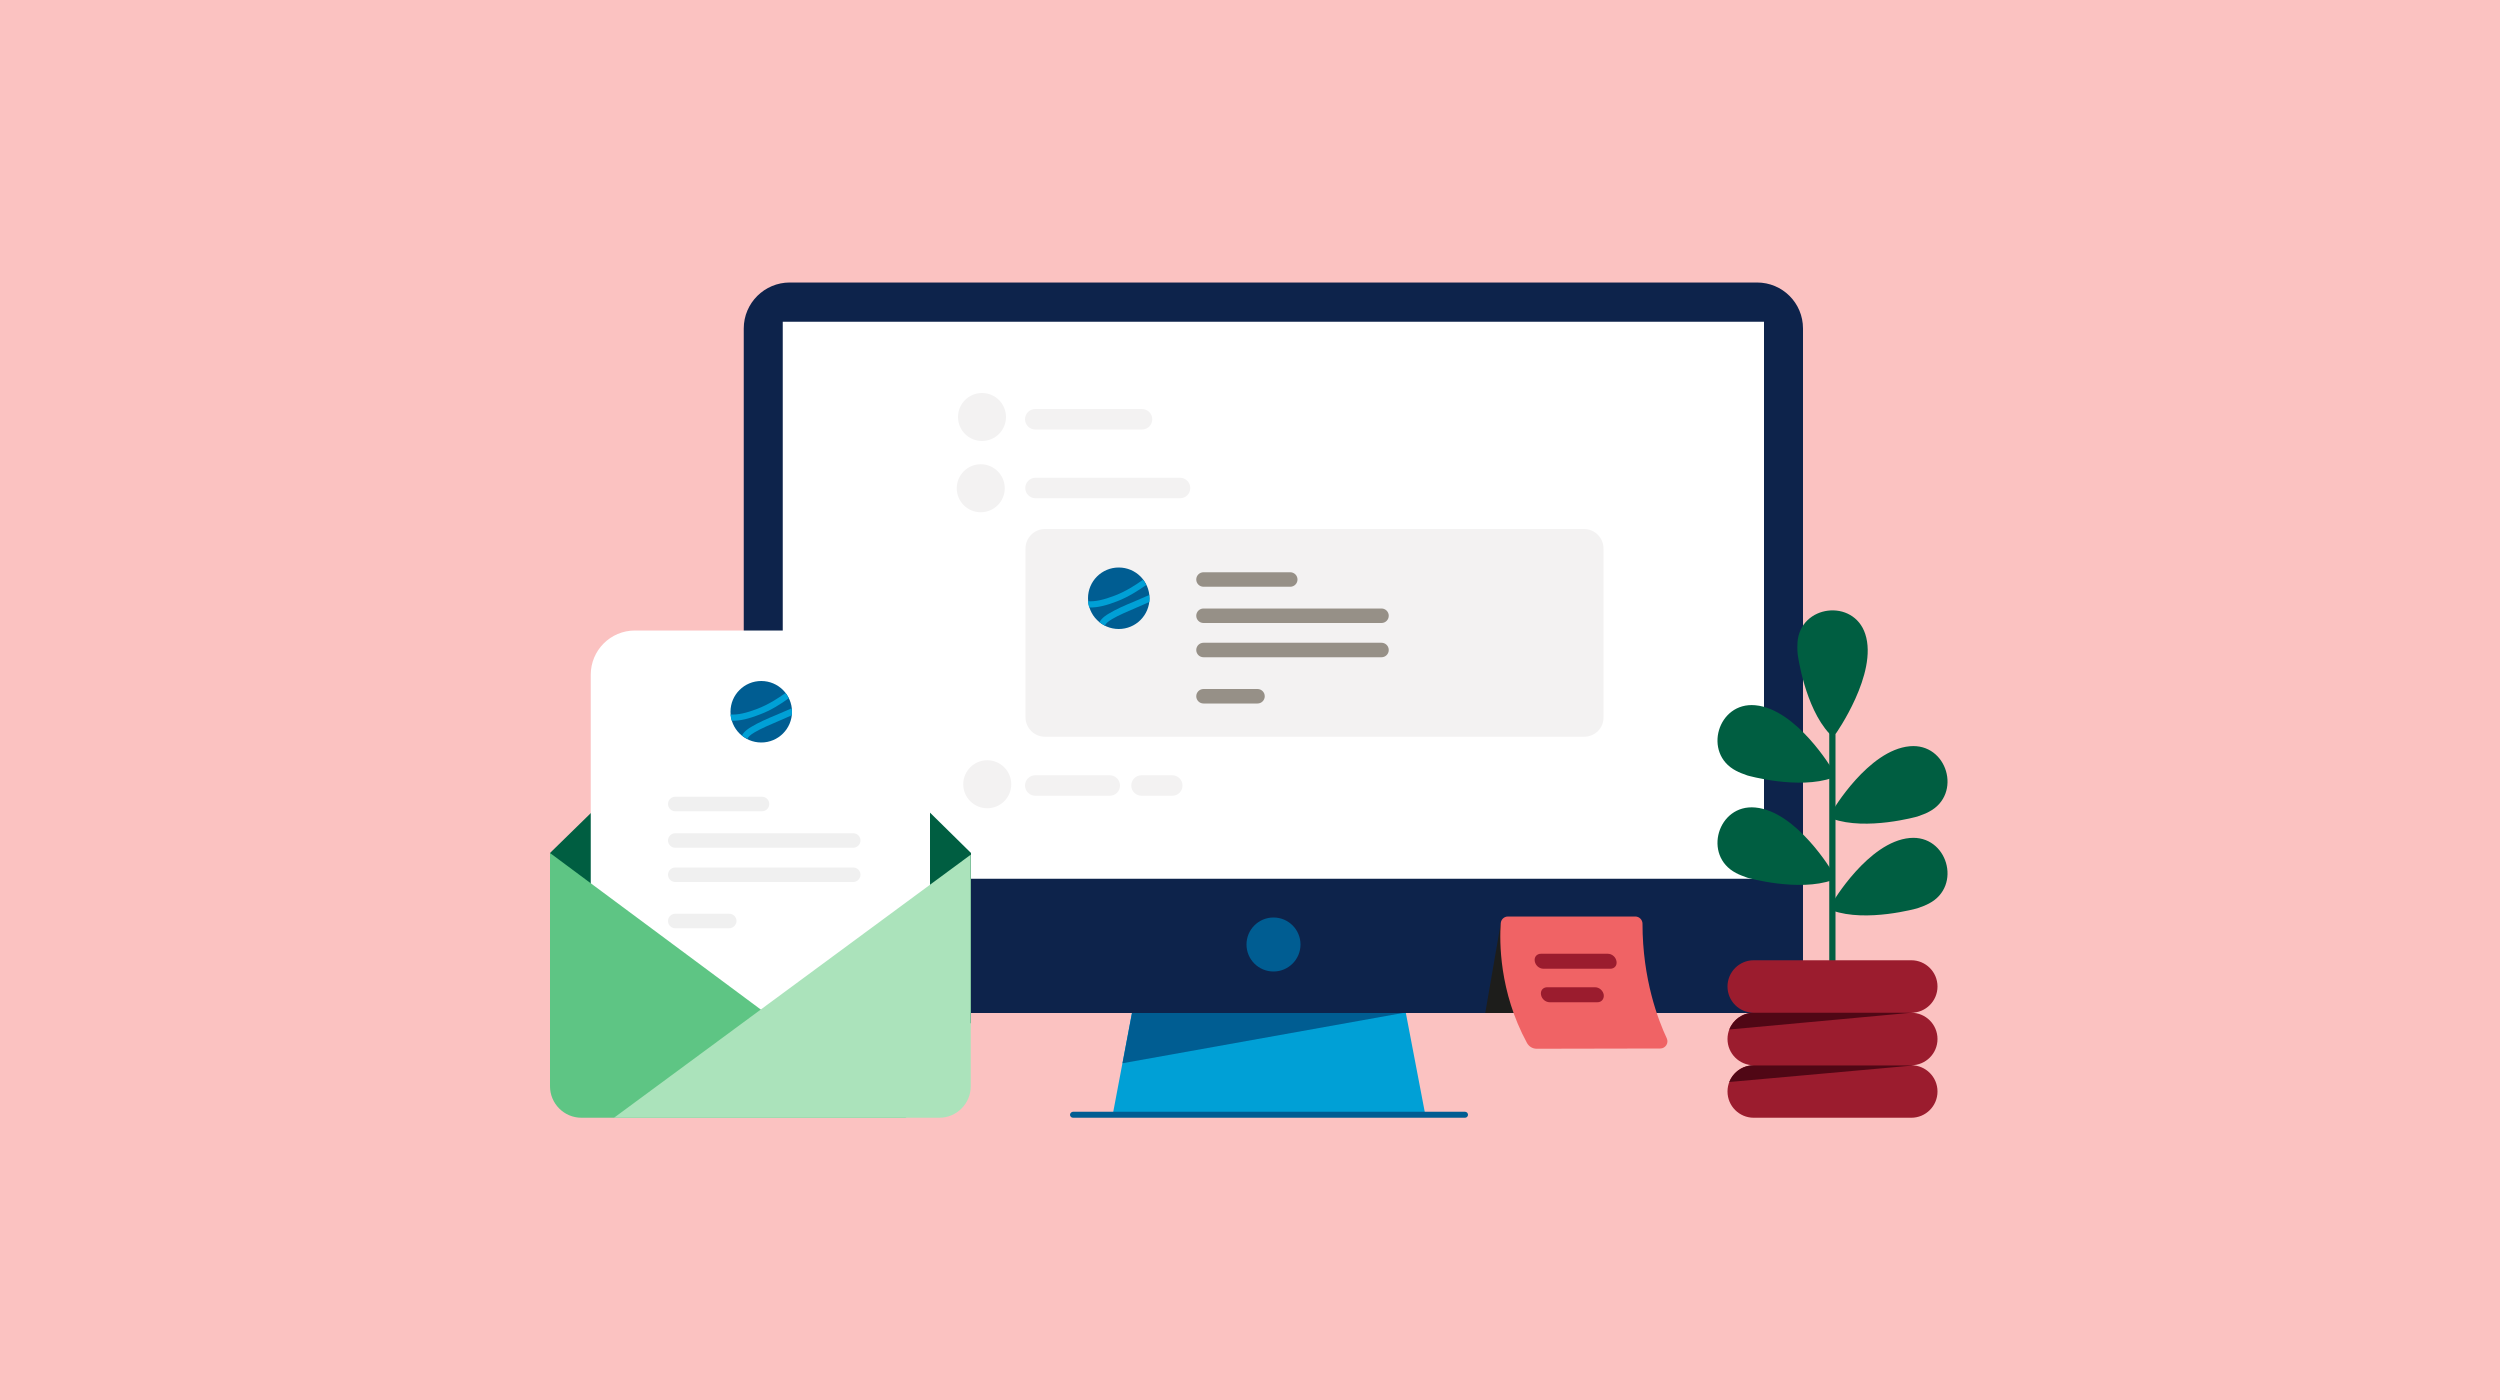<svg width="1000" height="560" viewBox="0 0 1000 560" fill="none" xmlns="http://www.w3.org/2000/svg">
<rect width="1000" height="560" fill="#FBC2C1"/>
<path d="M570.1 445.8H445.1L454 398.7H561.1L570.1 445.8Z" fill="#00A0D6"/>
<path d="M702.8 405.2H315.9C305.7 405.2 297.5 397 297.5 386.8V131.4C297.5 121.2 305.8 113 315.9 113H702.8C713 113 721.2 121.2 721.2 131.4V386.9C721.2 397 713 405.2 702.8 405.2Z" fill="#0D234B"/>
<path d="M705.6 128.7H313.1V351.5H705.6V128.7Z" fill="white"/>
<path d="M561.1 405.2L449 425.3L452.8 405.2H561.1Z" fill="#005D92"/>
<path d="M586 447.1H429.2C428.5 447.1 428 446.5 428 445.9C428 445.3 428.6 444.7 429.2 444.7H586C586.7 444.7 587.2 445.3 587.2 445.9C587.2 446.5 586.7 447.1 586 447.1Z" fill="#005D92"/>
<path d="M509.4 388.6C515.365 388.6 520.2 383.765 520.2 377.8C520.2 371.835 515.365 367 509.4 367C503.435 367 498.6 371.835 498.6 377.8C498.6 383.765 503.435 388.6 509.4 388.6Z" fill="#005D92"/>
<path d="M388.4 409.3H220V341.2L292.1 270.7C299 264 310 264 316.9 270.8L388.4 341.2V409.3Z" fill="#005E41"/>
<g filter="url(#filter0_d)">
<path d="M372 414.4H236.3V265.9C236.3 256.1 244.2 248.2 254 248.2H354.3C364.1 248.2 372 256.1 372 265.9V414.4Z" fill="white"/>
</g>
<path d="M220 341.2L362.6 447.1H232.6C225.6 447.1 220 441.4 220 434.5V341.2V341.2Z" fill="#5EC584"/>
<path d="M388.4 341.8L245.6 447.1H375.7C382.7 447.1 388.3 441.4 388.3 434.5V341.8H388.4Z" fill="#ABE3BB"/>
<path d="M304.8 324.5H270.1C268.5 324.5 267.2 323.2 267.2 321.6C267.2 320 268.5 318.7 270.1 318.7H304.8C306.4 318.7 307.7 320 307.7 321.6C307.7 323.2 306.4 324.5 304.8 324.5Z" fill="#F0F0F0"/>
<path d="M341.3 339.1H270.1C268.5 339.1 267.2 337.8 267.2 336.2C267.2 334.6 268.5 333.3 270.1 333.3H341.3C342.9 333.3 344.2 334.6 344.2 336.2C344.2 337.7 342.9 339.1 341.3 339.1Z" fill="#F0F0F0"/>
<path d="M341.3 352.8H270.1C268.5 352.8 267.2 351.5 267.2 349.9C267.2 348.3 268.5 347 270.1 347H341.3C342.9 347 344.2 348.3 344.2 349.9C344.2 351.4 342.9 352.8 341.3 352.8Z" fill="#F0F0F0"/>
<path d="M291.7 371.3H270.1C268.5 371.3 267.2 370 267.2 368.4C267.2 366.8 268.5 365.5 270.1 365.5H291.7C293.3 365.5 294.6 366.8 294.6 368.4C294.6 369.9 293.3 371.3 291.7 371.3Z" fill="#F0F0F0"/>
<path d="M304.5 297C311.3 297 316.8 291.5 316.8 284.7C316.8 277.9 311.3 272.4 304.5 272.4C297.7 272.4 292.2 277.9 292.2 284.7C292.2 291.5 297.7 297 304.5 297Z" fill="#005D92"/>
<path d="M316.7 283.3C314.7 284.2 312.6 285.1 310.7 285.9C306.8 287.5 303.2 289.1 300.6 290.7C299.7 291.2 297.6 292.5 296.8 294.2C297.5 294.7 298.2 295.2 299 295.6C299 295 300 294 301.9 292.9C304.4 291.4 308 289.9 311.7 288.3C313.4 287.6 315.1 286.8 316.7 286.1C316.8 285.6 316.8 285.2 316.8 284.7C316.8 284.2 316.7 283.8 316.7 283.3Z" fill="#00A0D6"/>
<path d="M315.5 279.3C315.1 278.5 314.7 277.8 314.2 277.2C311.1 279.4 307.4 281.8 303 283.5C298.6 285.2 295.1 286 292.2 285.8C292.3 286.7 292.4 287.5 292.7 288.3C296.1 288.4 299.8 287.4 303.9 285.8C308.5 284.1 312.3 281.6 315.5 279.3Z" fill="#00A0D6"/>
<path d="M456.8 171.8H414.1C411.9 171.8 410 170 410 167.7C410 165.5 411.8 163.6 414.1 163.6H456.8C459 163.6 460.9 165.4 460.9 167.7C460.9 170 459.1 171.8 456.8 171.8Z" fill="#F3F2F2"/>
<path d="M472 199.3H414.2C412 199.3 410.1 197.5 410.1 195.2C410.1 193 411.9 191.1 414.2 191.1H472C474.2 191.1 476.1 192.9 476.1 195.2C476.1 197.5 474.3 199.3 472 199.3Z" fill="#F3F2F2"/>
<path d="M443.9 318.3H414.1C411.9 318.3 410 316.5 410 314.2C410 312 411.8 310.1 414.1 310.1H443.9C446.1 310.1 448 311.9 448 314.2C448 316.5 446.2 318.3 443.9 318.3Z" fill="#F3F2F2"/>
<path d="M468.9 318.3H456.6C454.4 318.3 452.5 316.5 452.5 314.2C452.5 312 454.3 310.1 456.6 310.1H468.9C471.1 310.1 473 311.9 473 314.2C473 316.5 471.2 318.3 468.9 318.3Z" fill="#F3F2F2"/>
<path d="M633.6 294.7H418C413.7 294.7 410.2 291.2 410.2 286.9V219.4C410.2 215.1 413.7 211.6 418 211.6H633.6C637.9 211.6 641.4 215.1 641.4 219.4V286.9C641.5 291.2 638 294.7 633.6 294.7Z" fill="#F3F2F2"/>
<path d="M516.1 234.7H481.4C479.8 234.7 478.5 233.4 478.5 231.8C478.5 230.2 479.8 228.9 481.4 228.9H516.1C517.7 228.9 519 230.2 519 231.8C519 233.4 517.7 234.7 516.1 234.7Z" fill="#969087"/>
<path d="M552.6 249.2H481.4C479.8 249.2 478.5 247.9 478.5 246.3C478.5 244.7 479.8 243.4 481.4 243.4H552.6C554.2 243.4 555.5 244.7 555.5 246.3C555.5 247.9 554.2 249.2 552.6 249.2Z" fill="#969087"/>
<path d="M552.6 262.9H481.4C479.8 262.9 478.5 261.6 478.5 260C478.5 258.4 479.8 257.1 481.4 257.1H552.6C554.2 257.1 555.5 258.4 555.5 260C555.5 261.6 554.2 262.9 552.6 262.9Z" fill="#969087"/>
<path d="M503 281.4H481.4C479.8 281.4 478.5 280.1 478.5 278.5C478.5 276.9 479.8 275.6 481.4 275.6H503C504.6 275.6 505.9 276.9 505.9 278.5C505.9 280.1 504.6 281.4 503 281.4Z" fill="#969087"/>
<path d="M392.3 204.9C397.602 204.9 401.9 200.602 401.9 195.3C401.9 189.998 397.602 185.7 392.3 185.7C386.998 185.7 382.7 189.998 382.7 195.3C382.7 200.602 386.998 204.9 392.3 204.9Z" fill="#F3F2F2"/>
<path d="M394.9 323.3C400.202 323.3 404.5 319.002 404.5 313.7C404.5 308.398 400.202 304.1 394.9 304.1C389.598 304.1 385.3 308.398 385.3 313.7C385.3 319.002 389.598 323.3 394.9 323.3Z" fill="#F3F2F2"/>
<path d="M392.8 176.4C398.102 176.4 402.4 172.102 402.4 166.8C402.4 161.498 398.102 157.2 392.8 157.2C387.498 157.2 383.2 161.498 383.2 166.8C383.2 172.102 387.498 176.4 392.8 176.4Z" fill="#F3F2F2"/>
<path d="M447.5 251.6C454.3 251.6 459.8 246.1 459.8 239.3C459.8 232.5 454.3 227 447.5 227C440.7 227 435.2 232.5 435.2 239.3C435.2 246.1 440.7 251.6 447.5 251.6Z" fill="#005D92"/>
<path d="M459.7 238C457.7 238.9 455.6 239.8 453.7 240.6C449.8 242.2 446.2 243.8 443.6 245.4C442.7 245.9 440.6 247.2 439.8 248.9C440.5 249.4 441.2 249.9 442 250.3C442 249.7 443 248.7 444.9 247.6C447.4 246.1 451 244.6 454.7 243C456.4 242.3 458.1 241.5 459.7 240.8C459.8 240.3 459.8 239.9 459.8 239.4C459.7 238.9 459.7 238.4 459.7 238Z" fill="#00A0D6"/>
<path d="M458.5 234C458.1 233.2 457.7 232.5 457.2 231.9C454.1 234.1 450.4 236.5 446 238.2C441.6 239.9 438.1 240.7 435.2 240.5C435.3 241.4 435.4 242.2 435.7 243C439.1 243.1 442.8 242.1 446.9 240.5C451.5 238.7 455.3 236.2 458.5 234Z" fill="#00A0D6"/>
<path d="M594.1 405.2L600.3 369.3L609.3 405.2H594.1Z" fill="#1D1D1B"/>
<path d="M600.3 369.3C599.8 376.4 599.6 396.6 610.8 417.2C611.6 418.6 613 419.5 614.7 419.5L664.1 419.4C666.2 419.4 667.6 417.2 666.7 415.3C663.3 408.1 657 391.7 657 369.5C657 367.9 655.7 366.6 654.1 366.6H603.2C601.6 366.6 600.4 367.8 600.3 369.3Z" fill="#F06365"/>
<path d="M644.1 387.5H617.4C615.7 387.5 614.2 386.2 613.9 384.5C613.6 382.8 614.7 381.5 616.4 381.5H643.1C644.8 381.5 646.3 382.8 646.6 384.5C646.9 386.2 645.8 387.5 644.1 387.5Z" fill="#9B1C2E"/>
<path d="M639 400.9H619.9C618.2 400.9 616.7 399.6 616.4 397.9C616.1 396.2 617.2 394.9 618.9 394.9H638C639.7 394.9 641.2 396.2 641.5 397.9C641.7 399.6 640.6 400.9 639 400.9Z" fill="#9B1C2E"/>
<path d="M734.2 286.199H731.7V386.599H734.2V286.199Z" fill="#005E41"/>
<path d="M733 361C733 361 747.3 336.7 763.9 335.2C778.9 333.8 785 354.4 771.6 361.4C770.3 362.1 768.7 362.7 767 363.3C767 363.3 746.6 369.1 732.9 364.2V361H733Z" fill="#005E41"/>
<path d="M733 324.3C733 324.3 747.3 300 763.9 298.5C778.9 297.1 785 317.7 771.6 324.7C770.3 325.4 768.7 326 767 326.6C767 326.6 746.6 332.4 732.9 327.5V324.3H733Z" fill="#005E41"/>
<path d="M733 348.8C733 348.8 718.7 324.5 702.1 323C687.1 321.6 681 342.2 694.4 349.2C695.7 349.9 697.3 350.5 699 351.1C699 351.1 719.4 356.9 733.1 352V348.8H733Z" fill="#005E41"/>
<path d="M733 307.899C733 307.899 718.7 283.599 702.1 282.099C687.1 280.699 681 301.299 694.4 308.299C695.7 308.999 697.3 309.599 699 310.199C699 310.199 719.4 315.999 733.1 311.099V307.899H733Z" fill="#005E41"/>
<path d="M734.3 293.5C734.3 293.5 751.3 269.4 746.1 253.6C741.4 239.3 720.1 241.9 719 256.9C718.9 258.4 718.9 260.1 719.1 261.9C719.1 261.9 721.9 282.9 731.8 293.5H734.3Z" fill="#005E41"/>
<path d="M775 415.6C775 409.8 770.3 405.1 764.5 405.1C770.3 405.1 775 400.4 775 394.6C775 388.8 770.3 384.1 764.5 384.1H701.5C695.7 384.1 691 388.8 691 394.6C691 400.4 695.7 405.1 701.5 405.1C695.7 405.1 691 409.8 691 415.6C691 421.4 695.7 426.1 701.5 426.1C695.7 426.1 691 430.8 691 436.6C691 442.4 695.7 447.1 701.5 447.1H764.5C770.3 447.1 775 442.4 775 436.6C775 430.8 770.3 426.1 764.5 426.1C770.3 426.1 775 421.4 775 415.6Z" fill="#9B1C2E"/>
<path d="M701.5 405.1C697 405.1 693.3 407.9 691.7 411.8L764.5 405.1H701.5Z" fill="#500715"/>
<path d="M765.3 426.199H700.1C696.3 426.699 693.1 429.299 691.7 432.799L765.3 426.199Z" fill="#500715"/>
<defs>
<filter id="filter0_d" x="216.3" y="232.2" width="175.7" height="206.2" filterUnits="userSpaceOnUse" color-interpolation-filters="sRGB">
<feFlood flood-opacity="0" result="BackgroundImageFix"/>
<feColorMatrix in="SourceAlpha" type="matrix" values="0 0 0 0 0 0 0 0 0 0 0 0 0 0 0 0 0 0 127 0"/>
<feOffset dy="4"/>
<feGaussianBlur stdDeviation="10"/>
<feColorMatrix type="matrix" values="0 0 0 0 0 0 0 0 0 0 0 0 0 0 0 0 0 0 0.08 0"/>
<feBlend mode="normal" in2="BackgroundImageFix" result="effect1_dropShadow"/>
<feBlend mode="normal" in="SourceGraphic" in2="effect1_dropShadow" result="shape"/>
</filter>
</defs>
</svg>
